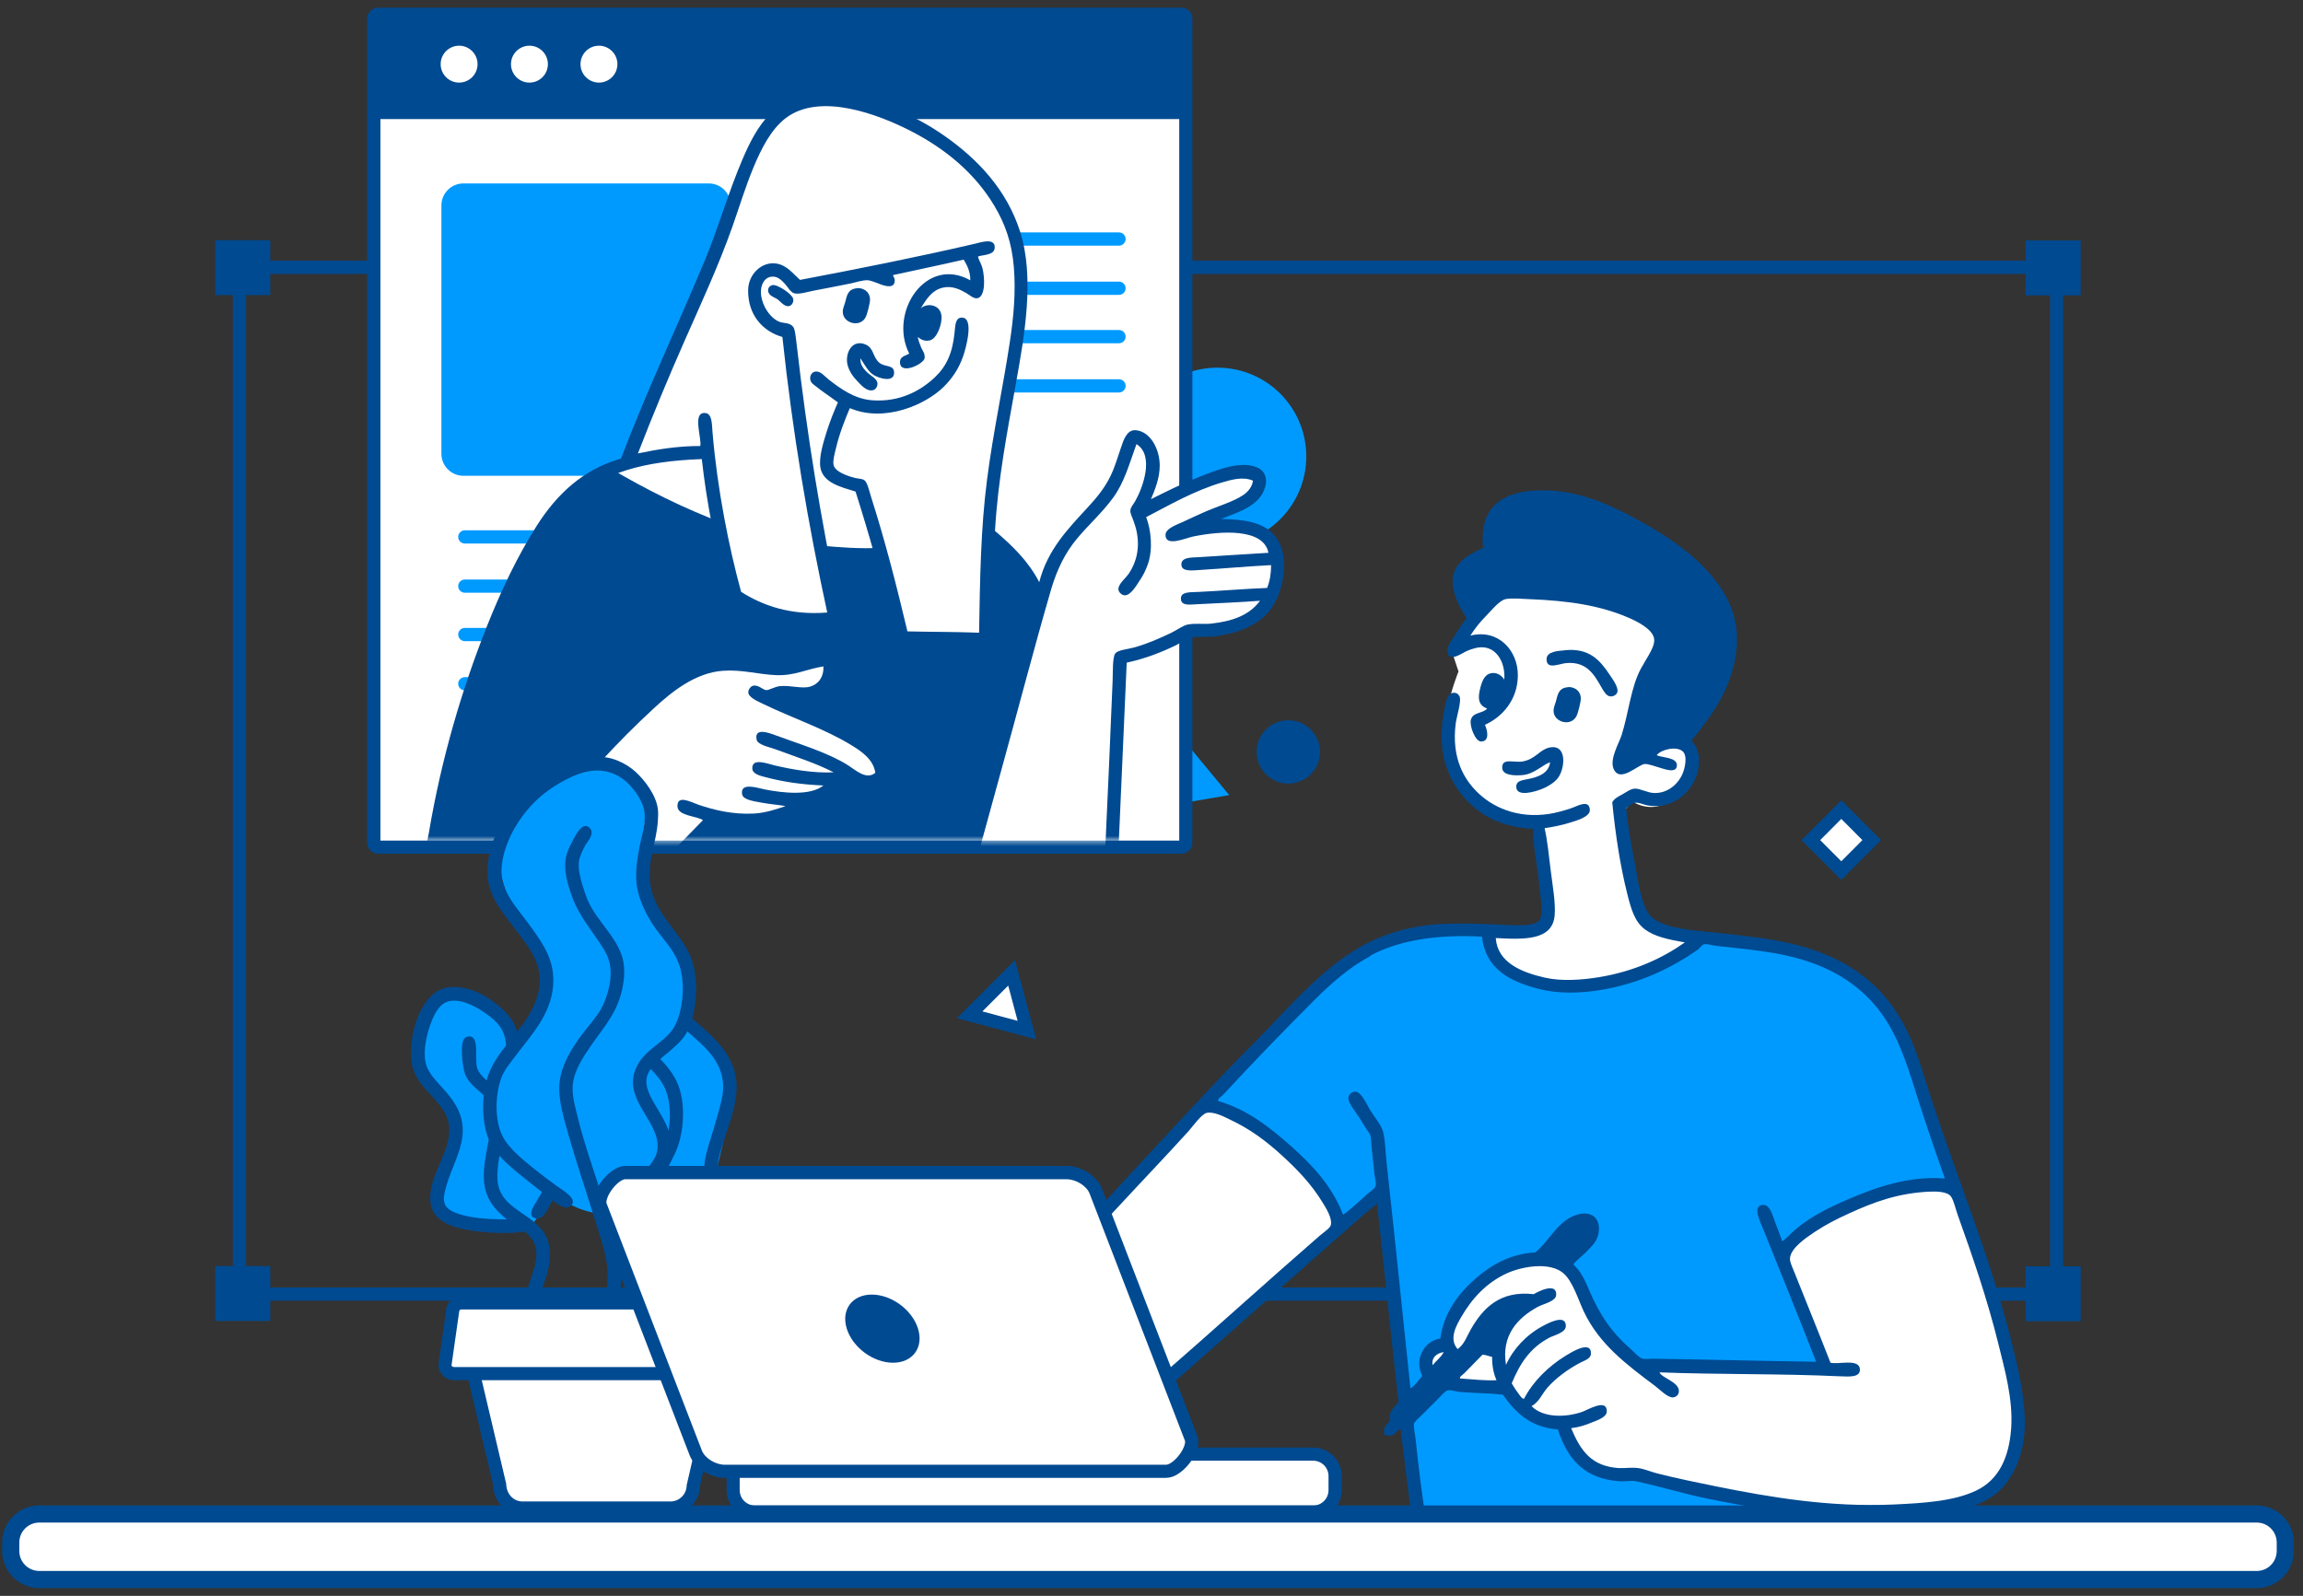 <svg width="453" height="314" viewBox="0 0 453 314" fill="none" xmlns="http://www.w3.org/2000/svg">
<rect x="0" y="0" width="453" height="314" fill="#333333" stroke="none"/>
<path d="M362.203 159.353L356.207 165.348L362.201 171.346L368.199 165.35L362.203 159.353Z" fill="white"/>
<path d="M362.183 173.122L354.355 165.293L362.183 157.463L370.012 165.293L362.183 173.122ZM358.033 165.293L362.183 169.459L366.334 165.293L362.183 161.125L358.033 165.293Z" fill="#004A91"/>
<path d="M223.201 159.612L229.744 141.887L241.789 156.438L223.201 159.612Z" fill="#009AFF"/>
<path d="M202.01 202.695L190.73 199.668L198.982 191.416L202.01 202.695Z" fill="white"/>
<path d="M203.849 204.518L188.224 200.335L199.65 188.909L203.833 204.518H203.849ZM193.237 199.001L200.171 200.856L198.315 193.922L193.237 199.001Z" fill="#004A91"/>
<path fill-rule="evenodd" clip-rule="evenodd" d="M239.477 72.339C249.129 72.339 256.942 80.151 256.942 89.803C256.942 99.455 249.113 107.267 239.477 107.267C229.842 107.267 222.013 99.439 222.013 89.803C222.013 80.168 229.826 72.339 239.477 72.339Z" fill="#009AFF"/>
<path fill-rule="evenodd" clip-rule="evenodd" d="M253.41 141.708C256.844 141.708 259.644 144.491 259.644 147.942C259.644 151.392 256.86 154.176 253.41 154.176C249.959 154.176 247.176 151.392 247.176 147.942C247.176 144.491 249.959 141.708 253.41 141.708Z" fill="#004A91"/>
<path fill-rule="evenodd" clip-rule="evenodd" d="M42.357 47.257H53.164V58.065H42.357V47.257Z" fill="#004A91"/>
<path fill-rule="evenodd" clip-rule="evenodd" d="M42.357 249.099H53.164V259.906H42.357V249.099Z" fill="#004A91"/>
<path fill-rule="evenodd" clip-rule="evenodd" d="M398.463 47.306H409.27V58.114H398.463V47.306Z" fill="#004A91"/>
<path fill-rule="evenodd" clip-rule="evenodd" d="M398.463 249.147H409.27V259.955H398.463V249.147Z" fill="#004A91"/>
<path d="M404.518 255.918H47.109C46.393 255.918 45.807 255.332 45.807 254.616V52.596C45.807 51.88 46.393 51.294 47.109 51.294H404.518C405.234 51.294 405.82 51.88 405.82 52.596V254.616C405.82 255.332 405.234 255.918 404.518 255.918ZM48.411 253.314H403.232V53.898H48.411V253.314Z" fill="#004A91"/>
<path d="M74.388 2.807H232.381C232.853 2.807 233.244 3.198 233.244 3.67V165.814C233.244 166.286 232.853 166.676 232.381 166.676H74.388C73.916 166.676 73.526 166.286 73.526 165.814V3.67C73.526 3.198 73.916 2.807 74.388 2.807Z" fill="white"/>
<path d="M232.381 167.978H74.388C73.2 167.978 72.223 167.002 72.223 165.814V3.67C72.223 2.482 73.2 1.505 74.388 1.505H232.381C233.569 1.505 234.546 2.482 234.546 3.67V165.814C234.546 167.002 233.569 167.978 232.381 167.978ZM74.828 165.39H231.958V4.109H74.828V165.39Z" fill="#004A91"/>
<mask id="mask0_2_137" style="mask-type:luminance" maskUnits="userSpaceOnUse" x="73" y="2" width="161" height="165">
<path d="M74.388 2.807H232.381C232.853 2.807 233.244 3.198 233.244 3.67V165.814C233.244 166.286 232.853 166.676 232.381 166.676H74.388C73.916 166.676 73.526 166.286 73.526 165.814V3.67C73.526 3.198 73.916 2.807 74.388 2.807Z" fill="white"/>
</mask>
<g mask="url(#mask0_2_137)">
<path fill-rule="evenodd" clip-rule="evenodd" d="M69.18 -6.324H241.789V23.429H69.18V-6.324Z" fill="#004A91"/>
</g>
<path fill-rule="evenodd" clip-rule="evenodd" d="M91.153 36.092H139.412C141.804 36.092 143.741 38.029 143.741 40.421V89.282C143.741 91.675 141.804 93.612 139.412 93.612H91.153C88.76 93.612 86.823 91.675 86.823 89.282V40.421C86.823 38.029 88.76 36.092 91.153 36.092Z" fill="#009AFF"/>
<path d="M220.109 48.332H150.935C150.219 48.332 149.633 47.746 149.633 47.03C149.633 46.313 150.219 45.728 150.935 45.728H220.109C220.825 45.728 221.411 46.313 221.411 47.03C221.411 47.746 220.825 48.332 220.109 48.332Z" fill="#009AFF"/>
<path d="M220.109 58.016H150.935C150.219 58.016 149.633 57.43 149.633 56.714C149.633 55.998 150.219 55.412 150.935 55.412H220.109C220.825 55.412 221.411 55.998 221.411 56.714C221.411 57.43 220.825 58.016 220.109 58.016Z" fill="#009AFF"/>
<path d="M220.109 67.538H150.935C150.219 67.538 149.633 66.952 149.633 66.236C149.633 65.519 150.219 64.933 150.935 64.933H220.109C220.825 64.933 221.411 65.519 221.411 66.236C221.411 66.952 220.825 67.538 220.109 67.538Z" fill="#009AFF"/>
<path d="M220.109 77.222H150.935C150.219 77.222 149.633 76.636 149.633 75.92C149.633 75.204 150.219 74.618 150.935 74.618H220.109C220.825 74.618 221.411 75.204 221.411 75.92C221.411 76.636 220.825 77.222 220.109 77.222Z" fill="#009AFF"/>
<path d="M160.603 106.942H91.429C90.713 106.942 90.127 106.356 90.127 105.64C90.127 104.924 90.713 104.338 91.429 104.338H160.603C161.319 104.338 161.905 104.924 161.905 105.64C161.905 106.356 161.319 106.942 160.603 106.942Z" fill="#009AFF"/>
<path d="M160.603 116.626H91.429C90.713 116.626 90.127 116.04 90.127 115.324C90.127 114.608 90.713 114.022 91.429 114.022H160.603C161.319 114.022 161.905 114.608 161.905 115.324C161.905 116.04 161.319 116.626 160.603 116.626Z" fill="#009AFF"/>
<path d="M160.603 126.148H91.429C90.713 126.148 90.127 125.562 90.127 124.846C90.127 124.13 90.713 123.544 91.429 123.544H160.603C161.319 123.544 161.905 124.13 161.905 124.846C161.905 125.562 161.319 126.148 160.603 126.148Z" fill="#009AFF"/>
<path d="M160.603 135.832H91.429C90.713 135.832 90.127 135.246 90.127 134.53C90.127 133.814 90.713 133.228 91.429 133.228H160.603C161.319 133.228 161.905 133.814 161.905 134.53C161.905 135.246 161.319 135.832 160.603 135.832Z" fill="#009AFF"/>
<path fill-rule="evenodd" clip-rule="evenodd" d="M117.813 8.992C119.815 8.992 121.443 10.62 121.443 12.622C121.443 14.624 119.815 16.251 117.813 16.251C115.811 16.251 114.184 14.624 114.184 12.622C114.184 10.62 115.811 8.992 117.813 8.992Z" fill="white"/>
<path fill-rule="evenodd" clip-rule="evenodd" d="M104.141 8.992C106.143 8.992 107.771 10.62 107.771 12.622C107.771 14.624 106.143 16.251 104.141 16.251C102.139 16.251 100.511 14.624 100.511 12.622C100.511 10.62 102.139 8.992 104.141 8.992Z" fill="white"/>
<path fill-rule="evenodd" clip-rule="evenodd" d="M90.306 8.992C92.308 8.992 93.936 10.62 93.936 12.622C93.936 14.624 92.308 16.251 90.306 16.251C88.304 16.251 86.677 14.624 86.677 12.622C86.677 10.62 88.304 8.992 90.306 8.992Z" fill="white"/>
<path fill-rule="evenodd" clip-rule="evenodd" d="M278.394 300.059C279.11 300.466 373.007 299.717 373.007 299.717C373.007 299.717 388.03 298.448 394.02 290.814C400.009 283.165 395.305 269.753 390.39 252.94C385.475 236.127 377.32 201.605 366.952 194.834C356.601 188.063 347.73 186.566 340.666 185.931C333.586 185.296 323.528 184.661 322.339 180.218C321.151 175.775 318.791 160.149 318.791 160.149L321.135 157.724C321.135 157.724 324.732 160.214 328.492 157.545C332.252 154.892 333.212 152.597 333.082 150.546C332.951 148.495 331.259 146.737 331.259 146.737C331.259 146.737 342.847 132.886 339.901 123.039C336.955 113.192 321.753 103.312 313.957 100.464C306.177 97.616 295.972 97.421 294.589 100.546C293.205 103.671 293.286 109.025 293.286 109.025C293.286 109.025 287.671 110.393 286.971 113.436C286.271 116.48 289.917 122.437 289.917 122.437L285.685 128.492L286.89 132.121C286.89 132.121 281.144 145.826 285.767 153.134C292.587 163.942 302.808 162.737 302.808 162.737C302.808 162.737 304.11 169.215 304.012 174.765C303.915 180.316 306.356 183.75 300.285 184.01C294.23 184.287 275.025 180.202 261.808 193.174C248.576 206.146 204.386 251.296 204.386 251.296L224.357 276.117L271.574 235.036C271.574 235.036 277.694 299.669 278.41 300.076L278.394 300.059Z" fill="white"/>
<path fill-rule="evenodd" clip-rule="evenodd" d="M289.787 121.346L295.581 117.115C295.581 117.115 310.116 115.878 316.594 118.759C323.072 121.639 327.58 122.144 326.457 125.757C325.334 129.387 324.781 130.022 323.609 132.854C322.437 135.686 317.375 150.66 318.856 150.757C320.337 150.855 325.09 147.811 325.09 147.811L327.336 146.249L331.666 145.468C331.666 145.468 344.556 131.21 339.787 120.044C335.019 108.879 316.773 99.716 308.309 98.169C299.846 96.623 296.574 97.762 294.898 100.415C293.221 103.068 293.173 107.674 293.173 107.674C293.173 107.674 288.127 110.409 287.297 113.029C286.451 115.65 289.803 121.33 289.803 121.33L289.787 121.346Z" fill="#004A91"/>
<path fill-rule="evenodd" clip-rule="evenodd" d="M358.277 269.558L350.497 247.585C350.497 247.585 353.769 239.968 366.936 236.338C380.087 232.725 384.579 233.913 384.579 233.913C384.579 233.913 378.573 213.047 374.635 205.544C370.696 198.04 363.86 189.463 355.347 187.64C346.835 185.817 333.554 184.873 333.554 184.873C333.554 184.873 325.383 191.644 314.869 193.516C304.354 195.404 295.321 192.262 294.198 189.886C293.075 187.51 293.075 183.489 293.075 183.489C293.075 183.489 274.927 180.169 263.241 190.325C251.554 200.482 236.776 217.051 236.776 217.051C236.776 217.051 244.23 219.46 250.952 224.929C260.262 232.481 262.459 241.53 262.459 241.53L272.486 233.229L278.361 298.171L363.453 299.636L360.344 296.869L322.209 290.131C322.209 290.131 312.981 291.677 310.539 287.966C308.081 284.255 307.512 280.788 307.512 280.788C307.512 280.788 302.189 280.088 299.13 277.842C296.07 275.596 295.842 273.61 295.842 273.61C295.842 273.61 284.807 273.171 282.267 272.227C279.712 271.283 278.963 269.004 280.282 266.954C281.6 264.903 283.57 264.268 283.57 264.268C283.57 264.268 286.564 255.17 291.789 251.377C297.014 247.601 304.859 245.957 307.707 249.131C310.555 252.305 310.962 256.879 313.762 259.939C316.561 263.015 323.104 269.021 323.104 269.021L358.293 269.541L358.277 269.558Z" fill="#009AFF"/>
<path fill-rule="evenodd" clip-rule="evenodd" d="M332.756 145.744C333.765 146.998 334.416 148.283 334.14 150.757C333.668 154.957 329.696 159.465 324.016 158.456C323.332 158.326 322.502 157.919 321.851 157.935C321.021 157.952 320.565 158.635 319.865 158.977C320.207 162.606 320.842 166.074 321.509 169.525C322.16 172.894 322.535 176.458 323.934 179.209C325.709 182.724 332.61 182.985 337.851 183.538C343.043 184.092 348.397 184.661 352.89 185.784C362.428 188.161 368.971 192.604 373.463 199.798C375.627 203.249 377.174 207.48 378.557 211.989C384.091 229.811 391.09 245.762 395.68 264.04C396.884 268.825 398.04 273.692 398.268 278.737C398.528 284.434 396.884 289.057 394.378 292.133C391.725 295.388 387.753 296.788 382.61 297.667C367.034 300.32 349.276 297.618 335.653 294.818C330.933 293.842 326.473 292.442 321.819 291.449C320.923 291.254 319.475 291.514 318.612 291.449C311.711 290.977 308.374 287.185 306.421 281.244C300.969 280.821 298.055 277.859 295.614 274.408C292.814 274.099 290.178 274.115 287.313 273.887C286.418 273.822 285.392 273.448 284.807 273.545C284.302 273.627 283.358 274.734 282.984 275.108C281.682 276.41 281.079 277.012 279.696 278.396C279.142 278.949 278.231 279.698 278.133 280.121C277.987 280.788 278.377 282.237 278.475 283.327C279.045 288.943 279.631 293.467 280.461 298.887C280.689 300.401 282.023 304.568 279.68 304.34C278.101 304.193 278.15 301.15 277.857 299.327C276.896 293.321 276.294 287.396 275.529 281.342C274.911 280.984 274.699 281.928 274.227 282.204C273.739 282.497 272.974 282.611 272.323 282.286C271.883 280.902 272.827 280.154 273.446 279.519C272.974 277.614 274.406 276.849 275.09 275.808C273.592 262.933 272.323 249.815 270.858 236.892C269.116 238.177 267.228 239.87 265.405 241.481C253.735 251.768 242.033 262.12 230.216 272.601C229.337 273.383 228.214 274.685 227.27 274.587C226.652 274.522 226.115 274.18 226.066 273.464C226.017 272.666 227.124 271.771 227.97 271.039C238.647 261.761 248.853 252.468 259.611 243.109C260.327 242.49 261.646 241.644 261.776 241.026C262.085 239.642 260.799 237.673 260.213 236.696C258 233.034 255.282 230.202 252.173 227.354C249.162 224.603 245.972 222.162 241.886 220.257C240.747 219.72 238.859 218.695 237.394 218.955C236.336 219.15 234.481 221.803 233.765 222.585C226.75 230.3 219.897 237.298 212.833 245.241C212.215 245.941 210.327 248.789 209.122 248.789C208.341 248.789 207.869 248.236 207.82 247.666C207.739 246.755 209.22 245.404 209.904 244.639C215.486 238.356 221.281 232.123 226.847 226.133C233.52 218.955 239.901 211.956 246.558 205.299C253.101 198.756 259.546 190.765 267.912 186.11C271.981 183.848 277.401 182.057 283.83 181.78C286.874 181.65 290.292 181.715 293.693 181.862C296.623 181.992 301.945 182.513 302.857 180.999C303.443 180.023 303.199 178.004 303.036 176.426C302.857 174.814 302.678 173.252 302.515 171.933C302.108 168.564 301.457 165.911 301.652 163.111C296.184 162.786 292.31 161.125 289.201 158.179C285.295 154.485 282.479 148.642 283.928 140.536C284.221 138.908 284.562 136.353 285.913 136.304C286.581 136.272 286.874 136.662 287.036 136.906C287.59 137.753 286.548 140.796 286.337 142.359C285.49 149.048 287.85 153.638 291.529 156.715C295.158 159.758 300.692 161.386 306.926 159.661C307.707 159.449 308.602 159.205 309.432 158.879C310.49 158.472 312.671 157.284 312.72 159.4C312.753 160.735 309.953 161.5 308.912 161.825C307.17 162.379 305.461 162.704 303.817 162.948C304.338 165.114 304.647 168.141 305.022 171.25C305.396 174.277 305.998 177.516 305.803 180.071C305.396 185.068 299.829 184.873 294.214 184.564C294.556 189.414 299.309 191.302 303.817 192.344C307.121 193.109 311.174 192.816 314.543 192.262C321.509 191.107 327.059 188.502 331.405 185.426C328.085 184.824 325.513 184.32 323.528 182.838C321.493 181.325 320.777 178.655 320.077 175.84C318.677 170.289 317.733 164.007 317.131 157.854C317.57 157.073 318.27 156.763 319.117 156.291C319.833 155.901 320.728 155.201 321.542 155.168C322.681 155.119 323.983 155.998 325.432 156.031C328.02 156.08 330.054 154.338 330.966 152.222C331.356 151.327 332.04 148.739 330.966 147.811C329.712 146.737 326.669 147.486 325.871 148.593C327.141 149.146 329.957 148.983 329.843 150.66C329.745 152.076 327.824 151.457 326.897 151.181C325.888 150.888 324.211 150.269 323.528 150.318C322.225 150.399 318.628 154.175 317.391 151.262C316.578 149.341 318.449 146.249 318.954 144.686C320.354 140.308 320.777 135.246 322.763 131.552C323.186 130.754 323.755 129.875 324.325 128.866C324.813 128.003 325.529 126.701 325.367 125.66C325.057 123.755 321.981 122.242 320.272 121.509C314.657 119.1 308.521 118.189 300.725 117.88C299.227 117.815 297.339 117.635 296.135 117.88C294.898 118.14 293.156 120.337 292.326 121.167C291.04 122.47 290.129 123.641 289.217 125.057C294.686 123.69 298.56 127.938 298.56 132.837C298.56 137.737 295.419 141.138 292.082 142.603C292.619 143.775 293.042 145.907 291.301 145.891C290.194 145.875 289.022 142.847 289.315 141.659C289.689 140.064 291.643 140.438 292.521 139.413C290.731 138.729 290.633 137.346 291.219 135.181C291.594 133.798 292.147 132.447 293.726 132.414C294.572 132.414 295.354 132.87 295.891 133.716C296.135 130.64 294.637 127.776 292.082 127.401C290.812 127.206 289.478 127.678 288.534 128.085C287.525 128.524 285.181 130.347 284.725 128.345C284.448 127.141 285.897 125.497 286.369 124.716C287.167 123.414 287.801 122.518 288.452 121.607C286.857 119.149 284.416 114.657 286.629 111.402C287.818 109.66 289.689 108.765 291.724 107.772C290.959 100.074 295.109 96.965 301.75 96.525C309.4 96.037 315.878 98.918 321.119 101.717C326.392 104.533 331.633 107.837 335.474 111.923C339.332 116.04 342.896 121.607 341.269 129.826C339.95 136.467 336.483 141.089 332.707 145.728L332.756 145.744ZM338.55 130.266C339.38 126.962 339.364 123.332 338.209 120.321C337.183 117.668 335.409 115.536 333.456 113.583C329.647 109.774 325.057 106.714 320.061 104.077C315.145 101.49 308.912 98.674 301.994 99.146C297.762 99.439 294.735 100.855 294.377 104.761C294.263 106.047 294.751 108.374 294.377 109.172C293.954 110.116 291.838 110.555 290.829 111.158C289.966 111.678 288.794 112.492 288.501 113.745C287.964 115.943 289.38 117.733 290.227 119.458C291.936 118.466 293.238 115.91 295.24 115.389C296.444 115.08 298.251 115.308 299.911 115.308C304.68 115.308 309.318 115.861 312.964 116.61C318.091 117.652 323.397 119.296 326.36 122.323C326.897 122.86 327.385 123.674 327.662 124.309C328.947 127.369 326.587 130.054 325.416 132.17C322.73 136.988 322.518 144.003 320.223 149.114C323.495 147.974 324.927 144.263 330.168 144.784C333.814 140.471 337.086 136.174 338.55 130.266ZM269.54 188.112C265.422 190.309 261.825 193.499 258.553 196.755C252.466 202.842 246.346 209.173 240.568 215.423C240.194 215.83 239.445 216.172 239.624 216.628C245.483 218.337 249.992 221.999 254.061 225.612C258.13 229.225 262.101 233.457 264.185 239.007C266.04 237.673 267.31 236.371 269.035 234.857C269.54 234.418 270.467 233.88 270.597 233.294C270.711 232.741 270.418 231.634 270.337 230.869C270.142 229.014 269.995 227.598 269.816 225.938C269.719 225.091 269.751 224.115 269.556 223.431C269.409 222.91 268.823 222.259 268.433 221.624C268.058 221.022 267.668 220.387 267.31 219.802C266.707 218.841 265.161 217.035 265.226 215.993C265.275 215.391 265.861 214.756 266.61 214.788C267.831 214.837 268.921 217.474 269.556 218.499C270.451 219.948 271.704 221.315 272.062 222.731C272.534 224.636 272.518 226.865 272.762 228.949C274.39 243.581 275.887 258.636 277.433 273.138C278.247 272.715 279.077 271.56 279.761 270.713C278.052 267.409 280.233 263.78 283.309 263.357C284.025 258.132 287.085 254.291 290.308 251.507C293.368 248.854 297.095 246.69 301.978 246.413C304.354 244.623 306.145 240.733 309.335 239.317C310.067 238.991 311.125 238.649 312.183 238.796C314.787 239.154 315.031 242.246 313.827 244.248C313.404 244.948 312.492 245.843 311.76 246.576C311.451 246.885 309.497 248.48 309.514 248.822C309.514 248.789 310.262 249.587 310.474 249.864C311.418 251.117 312.004 252.484 312.541 253.754C314.722 258.832 317.017 262.168 320.842 265.505C321.623 266.189 322.453 267.181 323.088 267.328C323.576 267.442 324.439 267.328 325.074 267.328C335.979 267.491 346.575 267.784 357.235 267.93C354.127 259.906 350.22 250.303 346.851 241.905C346.314 240.586 344.442 237.005 346.933 237.071C348.202 237.103 348.756 239.414 349.097 240.277C349.7 241.791 350.074 242.897 350.562 244.248C351.555 243.548 352.304 242.604 353.248 241.823C356.177 239.382 359.628 237.64 363.372 236.029C368.759 233.718 375.383 231.276 382.561 231.878C380.592 226.312 378.525 220.322 376.685 214.414C374.83 208.457 372.926 202.891 369.329 198.415C365.911 194.167 361.435 191.074 355.315 189.072C350.009 187.331 344.101 186.81 337.769 186.126C336.858 186.029 335.67 185.67 335.181 185.784C334.791 185.866 334.335 186.598 333.879 186.907C328.817 190.423 322.649 193.467 314.95 194.769C310.979 195.436 306.503 195.566 302.759 194.59C297.095 193.141 292.196 190.732 291.512 184.303C282.691 183.782 275.171 185.019 269.556 188.014L269.54 188.112ZM318.563 288.845C319.638 288.91 320.842 288.682 322.193 288.845C323.397 288.991 324.651 289.561 325.92 289.887C329.859 290.879 333.716 291.677 337.671 292.475C348.121 294.574 359.807 296.576 372.34 296.023C378.476 295.746 384.351 295.372 388.762 293.256C393.173 291.14 395.208 286.729 395.598 280.984C395.989 275.271 394.313 269.428 393.092 264.463C390.862 255.463 388.03 247.276 385.051 238.959C384.644 237.803 384.319 236.224 383.749 235.41C383.082 234.45 380.901 234.385 379.42 234.466C373.381 234.759 368.694 236.452 363.599 238.796C361.386 239.805 359.205 240.895 357.024 242.344C355.217 243.548 352.271 245.534 352.092 247.536C352.027 248.22 352.499 249.213 352.873 250.124C355.315 256.244 357.74 262.185 360.051 268.109C361.597 268.549 365.829 267.181 365.846 269.493C365.846 270.99 363.892 270.876 361.956 270.795C350.286 270.241 337.541 270.469 326.425 270.013C326.799 271.12 330.412 271.918 330.233 273.822C330.168 274.522 329.599 274.929 329.029 274.945C327.955 274.961 326.441 273.35 325.562 272.699C319.93 268.467 314.624 264.528 311.548 258.083C310.474 255.821 309.4 252.175 307.577 250.563C304.842 248.155 299.292 249.196 296.33 250.563C292.408 252.386 289.559 255.43 287.427 259.125C286.467 260.785 284.92 263.454 286.727 265.44C288.029 264.512 288.55 262.885 289.315 261.55C291.691 257.416 294.995 253.884 301.685 254.632C302.613 254.063 306.275 252.24 306.096 254.812C306.014 256.065 303.638 256.504 302.466 257.139C298.56 259.271 295.256 262.722 296.232 268.549C297.616 265.44 300.204 262.657 303.41 260.931C304.436 260.378 308.049 258.409 308 260.931C307.968 262.217 305.656 262.722 304.794 263.177C300.953 265.196 298.983 268.256 297.355 272.178C297.665 272.683 298.055 273.35 298.479 273.903C298.853 274.408 299.39 275.303 299.781 275.206C301.522 271.836 304.55 268.825 308 266.726C308.863 266.205 313.062 263.503 312.932 266.384C312.883 267.328 311.711 267.67 310.848 268.109C308.423 269.379 305.998 271.169 304.37 273.041C303.264 274.31 302.808 275.775 301.262 276.67C303.54 278.982 307.951 278.917 311.206 277.793C312.297 277.419 316.106 275.059 316.057 277.712C316.024 278.884 314.071 279.486 313.111 279.877C311.727 280.446 310.555 280.821 309.042 281C310.962 285.573 313.111 288.536 318.547 288.861L318.563 288.845ZM281.812 268.614C282.495 267.702 283.456 267.084 283.976 266.026C282.658 266.237 281.502 267.067 281.812 268.614ZM291.594 266.547C290.471 267.702 289.169 269.053 288.046 270.176C287.687 270.534 287.036 270.892 287.183 271.218C289.413 271.381 292.408 271.69 294.361 271.56C293.807 270.29 293.482 268.793 293.498 266.97C292.831 266.856 292.342 266.563 291.594 266.547Z" fill="#004A91"/>
<path fill-rule="evenodd" clip-rule="evenodd" d="M307.756 127.938C312.557 127.45 314.657 129.826 316.578 132.691C317.343 133.83 318.352 135.23 318.14 136.158C318.01 136.695 317.359 137.069 316.757 137.02C316.024 136.972 315.503 136.077 315.194 135.556C313.778 133.147 312.378 130.087 308.098 130.461C306.698 130.575 304.175 131.861 304.208 129.68C304.224 128.117 306.633 128.069 307.756 127.955V127.938Z" fill="#004A91"/>
<path fill-rule="evenodd" clip-rule="evenodd" d="M308.358 135.197C309.432 135.084 310.865 135.702 310.946 137.362C310.979 138.013 310.425 140.243 310.083 140.911C309.009 143.01 305.689 142.131 305.591 139.967C305.559 139.185 305.884 138.616 306.031 138.062C306.421 136.549 306.6 135.393 308.358 135.214V135.197Z" fill="#004A91"/>
<path fill-rule="evenodd" clip-rule="evenodd" d="M304.908 149.976C303.589 150.383 301.831 152.239 299.634 152.483C297.974 152.662 295.533 152.58 295.484 151.099C295.402 148.983 297.86 150.172 299.634 149.797C302.01 149.309 302.873 147.551 304.647 147.112C308.374 146.2 307.87 151.343 306.373 153.166C305.608 154.094 304.338 154.826 303.264 155.25C302.011 155.738 298.397 156.877 298.251 154.908C298.169 153.785 299.048 153.573 300.236 153.345C302.466 152.955 304.631 152.206 304.908 149.976Z" fill="#004A91"/>
<mask id="mask1_2_137" style="mask-type:luminance" maskUnits="userSpaceOnUse" x="73" y="2" width="189" height="165">
<path d="M74.388 2.807H232.381C232.853 2.807 233.244 3.198 261.841 3.67V165.814C233.244 166.286 232.853 166.676 232.381 165.374H74.388C73.916 166.676 73.526 166.286 73.526 165.814V3.67C73.526 3.198 73.916 2.807 74.388 2.807Z" fill="white"/>
</mask>
<g mask="url(#mask1_2_137)">
<path fill-rule="evenodd" clip-rule="evenodd" d="M219.8 167.799H84.805C84.805 167.799 89.883 140.503 97.777 121.363C109.903 91.968 124.063 90.145 124.063 90.145C124.063 90.145 138.826 54.956 142.569 44.751C146.313 34.546 151 19.181 160.131 19.409C169.246 19.653 188.37 25.659 195.06 37.052C201.766 48.445 202.335 49.308 199.992 66.024C197.648 82.739 194.376 106.144 194.376 106.144C194.376 106.144 196.216 106.714 198.706 109.514C201.18 112.313 204.061 116.512 204.061 116.512C204.061 116.512 208.016 107.902 211.841 104.24C215.682 100.562 219.1 95.451 220.223 92.912C221.346 90.373 221.167 85.946 222.729 85.913C224.292 85.881 226.977 86.434 226.701 89.982C226.44 93.514 224.015 100.79 224.015 100.79C224.015 100.79 237.931 93.286 242.179 93.01C246.427 92.733 249.992 94.686 246.932 97.339C243.872 99.992 234.399 103.996 234.399 103.996C234.399 103.996 246.395 100.887 249.439 106.421C252.482 111.939 251.245 117.587 247.371 121.037C243.481 124.488 233.7 124.243 233.7 124.243C233.7 124.243 228.556 127.092 225.838 128.052C223.104 128.996 220.565 129.615 220.565 129.615L219.783 167.832L219.8 167.799Z" fill="white"/>
<path fill-rule="evenodd" clip-rule="evenodd" d="M205.298 116.415C205.298 116.415 201.88 110.506 198.201 107.853C194.523 105.2 192.065 103.703 192.065 103.703C192.065 103.703 170.597 112.704 150.382 106.812C130.167 100.92 120.108 93.498 120.108 93.498C120.108 93.498 105.297 97.16 94.505 129.387C83.714 161.614 84.821 168.906 84.821 168.906L96.491 168.646C96.491 168.646 125.072 140.91 131.176 136.304C137.279 131.698 142.618 129.598 147.778 130.07C152.937 130.542 157.836 132.056 159.805 131.014C161.775 129.973 161.433 128.492 162.751 129.81C164.054 131.112 164.737 132.3 162.41 134.139C160.082 135.962 156.794 136.125 156.794 136.125L151.684 136.825C151.684 136.825 163.403 141.984 168.286 145.826C173.168 149.651 174.78 153.361 172.696 153.785C170.613 154.208 167.081 152.58 167.081 152.58C167.081 152.58 159.919 158.342 153.588 159.839C147.257 161.337 140.274 161.141 140.274 161.141L126.781 175.579L190.258 172.633L205.298 116.415Z" fill="#004A91"/>
<path fill-rule="evenodd" clip-rule="evenodd" d="M155.216 65.226L164.379 121.184C164.379 121.184 158.813 123.934 153.132 121.363C147.452 118.775 144.05 117.391 144.05 117.391L139.298 88.68C139.298 88.68 136.01 88.371 132.038 89.022C128.067 89.673 123.738 90.666 123.738 90.666C123.738 90.666 137.914 56.404 143.285 44.49C148.64 32.56 151.993 20.678 157.901 19.93C163.81 19.181 186.808 21.573 194.832 37.736C202.856 53.914 200.936 53.231 200.545 58.748C200.154 64.266 195.923 89.754 195.092 99.829C194.279 109.904 193.79 125.432 193.79 125.432L176.847 124.569L169.49 95.256C169.49 95.256 162.068 94.572 162.654 91.105C163.256 87.638 166.723 78.654 166.723 78.654C166.723 78.654 177.01 82.007 182.641 77.45C188.256 72.892 188.256 63.615 188.256 62.834C188.256 62.069 189.9 59.285 189.9 59.285L191.463 57.202L191.121 49.585L157.055 55.558C157.055 55.558 153.1 52.694 150.74 53.572C148.38 54.435 148.07 58.162 148.917 60.75C149.779 63.354 155.232 65.242 155.232 65.242L155.216 65.226Z" fill="white"/>
<path fill-rule="evenodd" clip-rule="evenodd" d="M195.776 104.517C199.145 107.381 202.303 110.441 204.419 114.543C206.063 108.13 210.05 104.077 214.022 99.764C215.877 97.746 217.733 95.532 218.953 92.505C219.442 91.268 219.995 89.559 220.516 88.013C221.02 86.483 221.688 84.53 223.364 84.644C226.196 84.839 228.101 88.241 228.117 91.561C228.133 94.067 227.14 96.46 226.392 98.218C229.451 96.704 232.381 95.191 236.157 93.726C238.973 92.635 244.377 90.324 247.664 92.163C248.771 92.782 249.341 94.149 248.869 95.793C247.811 99.553 243.661 100.725 240.226 102.108C244.8 102.189 248.185 102.759 250.35 104.956C254.159 108.846 252.564 116.724 249.65 120.256C247.355 123.055 243.612 124.553 239.185 125.188C237.671 125.399 235.994 125.155 234.334 125.448C233.423 125.611 232.284 126.473 231.388 126.913C228.442 128.361 225.171 129.615 221.623 130.38C221.069 142.798 220.548 154.826 219.979 167.653C219.897 169.525 220.109 171.771 218.595 171.803C216.821 171.852 217.309 168.825 217.391 167.311C217.944 155.819 218.367 145.338 218.856 133.847C218.921 132.3 218.807 129.289 219.377 128.573C219.946 127.857 221.72 127.775 223.185 127.368C225.985 126.555 227.97 125.643 230.363 124.52C231.356 124.048 232.723 123.039 233.651 122.876C235.229 122.583 236.825 122.86 238.241 122.697C242.375 122.241 245.728 121.086 247.844 118.205C243.905 118.498 239.673 118.677 235.392 118.889C234.074 118.954 232.349 119.247 232.284 117.847C232.218 116.366 234.123 116.545 235.75 116.464C240.177 116.252 244.849 115.845 249.243 115.682C249.748 114.429 250.025 112.948 250.025 111.19C245.549 111.418 240.861 111.841 236.19 112.134C234.595 112.232 232.511 112.541 232.381 111.19C232.235 109.595 234.383 109.709 235.75 109.628C240.373 109.351 244.979 109.025 249.504 108.765C248.527 103.817 239.95 104.484 234.709 105.559C233.097 105.9 229.207 107.674 229.256 105.217C229.289 103.931 231.616 103.199 232.625 102.71C234.009 102.043 235.343 101.457 236.597 100.887C239.364 99.634 242.635 98.739 244.637 97.339C245.483 96.753 246.314 95.777 246.46 94.572C244.474 93.71 242.212 94.393 240.405 94.914C234.937 96.525 230.07 99.341 225.448 101.75C226.408 104.191 226.815 108.065 225.789 110.995C225.35 112.264 224.829 113.29 223.966 114.543C223.543 115.178 222.371 117.212 221.199 117.131C220.63 117.098 220.044 116.512 219.995 116.008C219.881 114.933 221.411 113.811 222.078 112.801C223.527 110.62 224.276 107.805 223.543 104.419C223.413 103.784 223.153 103.052 222.941 102.433C222.713 101.766 222.306 101.05 222.339 100.448C222.371 99.797 222.925 99.26 223.283 98.625C224.748 96.053 227.157 89.64 223.543 87.378C222.095 91.398 221.134 94.947 218.953 97.925C216.805 100.871 214.152 103.215 211.857 105.966C209.562 108.716 207.918 111.988 206.746 115.991C203.361 127.629 200.285 139.527 196.981 151.441C195.141 158.065 193.237 165.163 191.268 172.194C190.958 173.333 190.551 174.326 189.705 174.359C187.524 174.424 188.663 171.803 189.103 170.208C193.579 153.899 197.794 138.225 202.417 121.786C202.742 120.646 203.393 119.23 203.377 118.417C203.345 117.538 202.352 116.057 201.912 115.308C200.203 112.411 198.087 109.872 195.597 107.87C195.418 112.02 195.255 117.277 195.255 122.307C195.255 123.788 195.646 125.855 194.913 126.636C194.018 127.597 192.147 126.799 190.763 126.978C192.179 130.477 194.23 134.123 194.23 139.087C194.23 148.918 187.573 154.387 179.874 156.731C178.833 160.067 177.856 163.42 176.766 167.018C176.407 168.19 176.261 169.915 174.943 169.866C172.762 169.801 174.113 166.888 174.503 165.537C175.203 163.225 175.952 160.637 176.668 158.277C177.01 157.154 177.4 155.315 177.872 154.826C178.507 154.192 181.111 153.557 181.941 153.183C185.978 151.343 188.891 148.821 190.503 144.621C192.895 138.404 190.438 131.275 187.654 126.978C185.88 126.896 184.106 126.896 182.12 126.896C180.623 126.896 177.97 127.189 176.847 126.555C176.017 126.083 175.822 124.243 175.545 123.006C173.543 114.136 170.808 104.663 168.286 96.721C165.405 95.809 161.873 95.028 161.368 91.968C161.026 89.885 162.035 86.808 162.573 85.05C163.256 82.837 164.103 80.802 164.819 79.175C163.419 78.117 161.743 77.043 160.326 75.887C159.838 75.496 159.285 75.155 159.366 74.243C159.431 73.625 159.871 73.202 160.326 73.12C161.417 72.925 162.231 74.08 163.012 74.683C165.177 76.343 167.96 78.475 171.492 78.752C177.042 79.175 181.144 76.815 183.862 74.259C186.141 72.111 187.345 69.539 187.752 65.519C187.915 63.826 187.964 62.541 189.135 62.492C191.756 62.378 189.917 68.758 189.477 70.011C188.582 72.615 187.247 74.487 185.669 76.066C182.088 79.647 173.934 83.211 167.163 80.298C166.186 82.609 165.096 85.327 164.396 88.338C164.184 89.25 163.793 90.584 163.956 91.447C164.217 92.831 166.707 93.661 168.188 94.035C168.855 94.198 169.604 94.182 170.011 94.475C170.646 94.914 171.02 96.786 171.394 97.941C174.064 106.275 176.391 115.357 178.491 124.227C183.162 124.341 187.98 124.309 192.586 124.488C192.765 113.827 192.911 103.98 194.148 94.393C195.353 85.051 197.306 76.115 198.641 67.244C199.389 62.313 199.829 57.414 199.422 52.547C199.015 47.648 197.68 44.018 195.613 40.535C191.788 34.09 185.913 29.207 178.93 25.659C173.234 22.778 161.368 17.928 154.451 23.315C151.635 25.529 149.763 29.207 148.217 32.918C146.622 36.743 145.418 40.763 144.067 44.588C141.348 52.27 137.963 59.562 134.724 66.903C131.485 74.243 128.409 81.649 125.479 89.217C129.272 88.42 133.194 87.752 137.751 87.752C138.061 86.19 136.108 81.063 138.695 81.258C140.111 81.372 140.014 83.423 140.16 85.148C141.088 96.151 143.35 107.593 145.776 116.447C150.04 119.149 155.46 121.102 162.719 120.516C158.976 103.247 155.916 85.295 153.897 66.3C150.121 65.226 147.078 62.036 147.159 57.056C147.208 53.914 149.877 51.375 152.774 51.864C154.825 52.222 155.932 53.8 157.364 55.07C168.465 52.97 180.493 50.578 191.691 47.973C192.944 47.68 195.662 46.736 195.662 48.657C195.662 50.268 193.4 50.089 192.374 50.464C192.456 51.05 193.042 51.961 193.237 52.71C193.742 54.679 193.872 58.455 192.195 58.683C191.512 58.781 190.844 58.13 190.031 57.642C188.891 56.974 187.264 56.16 185.441 56.6C183.325 57.121 182.299 58.716 181.111 60.669C182.348 59.546 184.887 59.888 185.18 62.052C185.392 63.647 184.318 66.691 182.853 66.984C181.73 67.195 181.128 66.756 180.509 66.3C180.721 67.196 180.932 67.716 181.193 68.384C181.388 68.839 182.006 69.621 181.876 70.451C181.714 71.623 177.091 73.853 177.026 71.313C176.993 70.125 178.003 70.06 178.849 69.588C174.731 61.434 182.153 50.252 190.861 55.151C190.861 53.361 190.226 52.205 189.559 51.082C185.001 52.14 180.33 53.101 175.724 54.11C175.529 54.321 175.952 54.581 175.984 54.972C176.163 56.925 174.08 56.291 173.136 55.916C172.257 55.575 171.183 55.151 170.629 55.135C169.653 55.102 168.221 55.591 167.081 55.819C164.624 56.307 162.67 56.697 159.985 57.202C158.976 57.397 157.218 57.951 156.274 57.723C155.492 57.544 154.907 56.372 154.369 55.819C153.783 55.217 153.018 54.305 151.781 54.435C150.675 54.549 150.17 55.412 149.959 55.9C148.917 58.471 150.903 62.248 153.165 63.257C154.142 63.696 155.248 63.371 156.013 64.298C156.404 64.77 156.55 66.561 156.713 67.847C158.78 85.913 161.466 102.141 164.933 118.693C165.177 119.882 165.877 121.46 165.372 122.323C164.737 123.413 161.043 123.202 159.317 123.186C154.402 123.153 151.668 122.176 148.071 120.598C146.671 119.979 144.294 119.165 143.578 118.173C143.09 117.505 142.911 116.008 142.634 114.885C140.665 107.007 139.021 99.097 138.044 90.324C126.716 90.747 118.627 92.912 112.881 98.446C107.462 103.654 103.669 111.678 100.349 119.116C93.969 133.374 89.281 149.537 86.433 167.457C86.189 168.987 85.7 171.38 84.007 170.143C82.966 169.378 84.04 165.732 84.349 163.909C86.823 149.211 90.86 135.621 95.759 123.267C98.575 116.171 101.83 109.318 105.622 103.377C109.496 97.306 114.607 92.375 122.143 90.226C127.123 77.14 133.064 64.543 138.565 51.408C141.202 45.125 143.269 37.801 146.085 31.258C148.933 24.617 152.433 18.839 161.043 18.286C166.495 17.944 171.085 19.506 175.057 21.053C179.337 22.729 182.674 24.536 185.945 26.847C192.326 31.339 198.022 37.345 200.643 45.532C203.572 54.647 201.489 66.203 199.861 75.269C198.136 84.937 196.297 94.279 195.711 104.5L195.776 104.517Z" fill="#004A91"/>
<path fill-rule="evenodd" clip-rule="evenodd" d="M151.944 56.095C152.872 55.884 155.818 57.853 156.013 58.781C156.176 59.595 155.623 60.213 155.069 60.245C154.239 60.311 153.507 59.302 152.904 58.862C152.481 58.553 151.114 58.227 151.082 57.137C151.082 56.502 151.537 56.193 151.944 56.095Z" fill="#004A91"/>
<path fill-rule="evenodd" clip-rule="evenodd" d="M168.546 56.697C169.62 56.584 171.053 57.218 171.134 58.862C171.167 59.513 170.613 61.743 170.271 62.41C169.197 64.51 165.877 63.631 165.779 61.466C165.747 60.685 166.072 60.115 166.219 59.562C166.609 58.048 166.788 56.893 168.546 56.714V56.697Z" fill="#004A91"/>
<path fill-rule="evenodd" clip-rule="evenodd" d="M169.23 70.451C169.197 71.655 169.653 72.371 170.613 73.299C171.297 73.95 172.583 74.552 172.599 75.464C172.599 76.115 172.225 76.635 171.736 76.766C170.418 77.108 169.279 75.643 168.448 74.78C167.456 73.738 166.756 72.436 166.626 71.329C166.365 69.051 167.83 66.756 170.255 67.781C171.948 68.498 171.606 70.288 173.022 71.411C174.129 72.29 175.854 71.704 175.87 73.315C175.903 75.317 172.957 74.487 171.801 73.755C170.711 73.038 170.092 71.753 169.213 70.467L169.23 70.451Z" fill="#004A91"/>
<path fill-rule="evenodd" clip-rule="evenodd" d="M126.602 137.541C130.574 134.807 134.659 129.94 141.902 129.419C145.938 129.126 149.242 130.282 153.23 130.282C154.907 130.282 156.436 129.859 157.901 129.419C159.529 128.931 162.28 127.824 163.696 128.98C164.347 129.517 164.607 130.477 164.656 131.226C164.949 136.011 160.147 139.006 154.793 137.622C159.415 140.341 166.202 142.196 170.695 145.663C172.127 146.77 173.689 148.267 174.405 149.895C175.708 152.84 173.445 155.754 170.076 155.249C169.099 155.103 168.546 154.305 167.309 154.468C166.495 154.582 165.6 155.607 164.461 156.291C163.663 156.763 162.719 157.105 162.035 157.495C161.303 157.935 160.652 158.602 160.05 158.96C156.143 161.304 150.17 163.306 143.969 162.59C143.188 162.492 142.162 162.02 141.381 162.15C140.811 162.248 139.786 163.533 139.298 164.054C135.457 168.237 131.631 171.899 127.546 175.985C126.863 176.668 126.13 177.661 125.3 177.628C124.714 177.596 124.144 177.205 124.096 176.505C123.998 175.203 126.667 173.152 127.384 172.436C131.013 168.807 134.903 164.835 138.272 161.369C137.166 160.555 133.34 160.572 133.259 158.684C133.145 156.259 135.977 157.854 137.409 158.342C140.453 159.384 144.197 160.295 148.298 160.067C150.642 159.937 152.726 159.204 154.532 158.602C152.986 158.326 151.489 158.244 149.78 157.919C148.543 157.675 146.166 157.43 145.971 156.275C145.564 153.833 149.015 155.038 150.463 155.331C154.044 156.031 159.399 156.617 161.97 154.549C157.852 154.37 154.207 153.882 150.561 152.906C149.633 152.661 147.989 152.32 147.973 151.18C147.94 149.064 150.854 150.236 152.302 150.578C155.753 151.392 159.903 152.141 163.972 151.962C160.782 150.269 156.387 148.853 152.384 147.372C151.407 147.014 149.047 146.542 148.836 145.565C148.282 143.026 151.358 144.23 152.644 144.702C157.332 146.444 162.882 148.072 166.821 150.578C168.253 151.49 170.434 153.54 172.176 152.043C171.785 149.374 169.392 147.795 167.423 146.59C162.166 143.368 155.883 141.301 150.04 138.469C149.079 137.997 147.208 137.215 147.191 136.223C147.191 135.604 147.696 135.018 148.136 134.92C149.194 134.693 150.056 135.751 150.724 135.783C151.277 135.816 152.384 135.099 153.409 135.002C155.541 134.79 157.787 135.588 159.382 135.083C161.156 134.53 162.068 133.016 161.97 131.112C158.585 131.665 156.225 133 152.628 132.837C149.161 132.691 145.971 131.714 142.244 131.974C136.677 132.349 132.006 136.255 128.751 139.234C124.942 142.733 121.54 146.2 118.383 149.602C112.653 155.77 106.208 161.499 99.714 167.244C98.851 168.009 97.647 169.409 96.687 169.311C95.84 169.23 95.58 168.579 95.564 168.107C95.531 166.902 98.07 165.259 98.77 164.64C106.436 157.902 113.467 151.278 120.466 143.628C121.052 142.994 121.801 142.522 122.11 141.984C122.436 141.431 122.615 140.601 122.891 139.901C124.226 136.548 125.512 133.342 126.863 129.875C127.27 128.85 127.856 126.131 129.027 125.985C131.322 125.708 130.216 128.459 129.727 129.712C128.702 132.267 127.53 135.197 126.619 137.492L126.602 137.541Z" fill="#004A91"/>
<path fill-rule="evenodd" clip-rule="evenodd" d="M142.39 102.987C142.471 104.028 142.732 104.891 142.829 105.933C133.568 102.596 124.991 98.576 117.487 93.481C118.432 93.188 119.327 92.391 120.076 92.179C127.025 96.265 134.35 99.976 142.39 102.987Z" fill="#004A91"/>
<path fill-rule="evenodd" clip-rule="evenodd" d="M161.059 107.316C164.965 107.674 169.327 108.049 173.592 107.756C173.592 108.797 173.787 109.644 174.113 110.344C169.962 110.783 165.161 110.425 161.319 110.002C161.352 108.993 161.222 108.13 161.059 107.316Z" fill="#004A91"/>
</g>
<path fill-rule="evenodd" clip-rule="evenodd" d="M56.501 297.943H413.307C416.839 297.943 419.703 300.808 419.703 304.34C419.703 307.872 416.839 310.736 413.307 310.736H56.501C52.969 310.736 50.104 307.872 50.104 304.34C50.104 300.808 52.969 297.943 56.501 297.943Z" fill="#004A91"/>
<path fill-rule="evenodd" clip-rule="evenodd" d="M127.465 247.014C129.597 247.697 133.536 245.534 137.426 242.263C141.316 238.975 140.29 235.458 140.567 232.381C140.844 229.305 145.531 214.592 143.269 210.376C141.007 206.161 130.329 194.23 123.07 196.541C115.811 198.869 114.525 210.083 116.511 213.517C118.497 216.935 124.551 221.151 123.428 224.829C122.305 228.508 116.527 230.363 116.967 235.702C117.39 241.04 125.349 246.346 127.465 247.014Z" fill="#009AFF"/>
<path fill-rule="evenodd" clip-rule="evenodd" d="M115.404 211.305V208.717C115.697 205.837 116.267 203.704 117.13 201.458C118.334 198.284 119.815 195.322 122.842 194.362C126.049 193.353 129.565 195.452 131.583 196.787C133.813 198.252 135.294 199.619 137.198 201.279C140.486 204.144 144.897 207.969 144.897 213.812C144.897 217.588 143.432 221.12 142.39 224.44C141.853 226.166 141.202 227.826 141.186 229.795C141.153 231.765 141.885 233.636 141.788 235.85C141.658 239.203 139.818 240.782 137.816 242.507C137.003 243.207 134.594 245.729 133.064 245.192C132.543 245.013 132.315 244.541 132.283 244.151C132.185 243.158 133.031 242.702 133.747 242.246C135.684 241.009 138.272 239.252 138.939 237.054C139.59 234.873 138.516 232.285 138.516 230.056C138.516 228.086 139.135 226.166 139.639 224.522C140.144 222.845 140.681 221.104 141.202 219.248C141.723 217.344 142.325 215.391 142.244 213.454C142.016 208.555 138.305 205.658 135.245 202.988C133.748 201.686 132.201 200.384 130.411 199.18C128.962 198.219 126.391 196.364 124.096 196.755C121.833 197.145 120.254 200.563 119.506 202.549C118.545 205.12 117.601 209.173 118.301 211.891C119.441 216.318 123.721 217.979 124.779 222.178C125.626 225.514 123.51 227.565 122.012 229.274C121.052 230.365 119.359 231.699 118.904 233.164C118.155 235.589 119.05 238.145 120.206 239.74C121.703 241.791 125.186 243.239 127.465 244.411C126.797 243.288 126.505 242.409 126.26 241.465C124.421 234.466 129.727 229.128 131.192 223.822C132.055 220.68 132.006 216.579 130.671 213.877C129.971 212.445 129.093 211.436 127.725 210.068C127.074 209.417 124.503 207.497 124.698 206.26C124.763 205.885 125.3 205.283 125.821 205.218C126.732 205.104 127.318 205.902 128.067 206.602C130.134 208.522 131.973 210.426 133.08 212.738C135.05 216.807 134.561 223.122 132.82 226.833C131.941 228.721 130.899 230.56 130.053 232.546C129.206 234.515 128.36 236.957 128.588 239.545C129.076 245.111 134.512 247.699 134.464 253.9C134.415 260.508 128.572 263.78 126.342 268.679C124.519 272.666 123.917 277.842 123.656 283.116C123.542 285.362 123.721 287.494 122.273 287.527C120.971 287.559 120.841 286.599 120.971 283.799C121.02 282.904 121.15 280.495 121.313 278.965C121.654 275.759 122.24 272.585 122.956 270.144C123.754 267.409 125.04 265.261 126.586 263.308C128.197 261.273 130.02 259.385 130.997 257.253C132.706 253.542 130.899 249.424 129.011 247.048C127.644 248.057 126.309 246.885 124.861 246.104C120.629 243.776 115.958 241.302 115.958 235.036C115.958 231.374 117.683 229.974 119.587 228.037C120.661 226.947 122.322 225.156 122.273 223.447C122.24 222.324 121.378 221.218 120.71 220.339C118.611 217.555 116.006 215.114 115.437 211.257L115.404 211.305Z" fill="#004A91"/>
<path fill-rule="evenodd" clip-rule="evenodd" d="M102.253 242.1C100.186 242.067 87.686 242.393 85.733 237.347C83.779 232.302 91.999 223.317 89.151 219.476C86.286 215.635 82.705 213.763 82.689 208.245C82.656 202.744 83.454 197.096 86.823 196.038C90.176 194.98 98.119 196.966 99.665 200.97C101.211 204.99 99.551 211.191 102.627 214.984C105.704 218.776 110.293 220.453 110.261 225.938C110.212 231.423 107.364 237.738 106.224 238.959C105.085 240.179 104.336 242.132 102.269 242.1H102.253Z" fill="#009AFF"/>
<path fill-rule="evenodd" clip-rule="evenodd" d="M99.681 239.903C97.614 238.226 95.45 236.061 95.189 232.285C95.026 229.958 95.531 227.419 95.971 225.108C96.377 223.008 97.175 220.111 96.752 218.19C96.068 215.13 92.813 214.398 91.56 211.533C91.153 210.573 90.909 208.75 90.86 207.204C90.827 205.658 90.86 203.818 92.422 203.916C94.376 204.046 93.269 208.408 93.887 210.231C94.522 212.07 97.256 213.552 98.379 215.326C101.179 219.72 97.468 226.784 97.859 232.188C98.363 239.154 107.754 238.6 108.145 246.201C108.34 249.978 106.762 252.924 105.72 255.886C104.695 258.815 103.604 261.875 103.132 265.31C102.383 270.551 102.448 276.426 102.448 282.693C102.448 284.727 102.839 287.234 101.244 287.282C99.6 287.315 99.779 284.857 99.779 282.693C99.779 276.508 99.779 270.534 100.479 265.31C101.162 260.118 103.083 255.804 104.548 251.215C105.004 249.782 105.655 248.089 105.492 246.201C105.346 244.362 104.483 243.483 103.246 242.311C100.56 242.735 97.191 242.653 94.164 242.311C89.753 241.807 85.049 240.684 84.659 236.436C84.187 231.358 88.516 227.077 88.37 222.08C88.223 216.563 81.55 214.642 80.931 208.766C80.378 203.395 82.575 197.21 85.863 195.111C86.921 194.427 88.402 194.02 90.453 194.248C94.571 194.704 99.258 198.203 101 201.165C102.725 204.095 102.025 210.557 103.588 213.617C105.85 218.044 111.433 220.436 111.889 225.986C112.149 229.095 110.896 231.699 109.822 234.027C109.366 235.02 108.796 236.11 108.096 237.315C107.543 238.259 106.778 239.919 105.508 239.74C103.637 239.479 104.841 237.51 105.329 236.712C106.599 234.662 107.706 232.611 108.536 230.235C108.943 229.046 109.382 227.565 109.219 226.084C108.943 223.578 106.469 221.169 104.988 219.688C102.139 216.839 99.991 213.665 99.714 208.278C99.616 206.325 99.616 204.551 98.933 203.005C98.168 201.296 96.459 199.945 94.603 198.773C92.927 197.699 90.192 196.429 88.125 197.047C86.302 197.585 85.277 199.798 84.577 201.8C83.926 203.688 83.21 206.699 83.715 209.059C84.187 211.289 86.075 212.9 87.686 214.772C89.59 216.986 91.348 219.623 90.974 223.415C90.632 226.784 88.809 229.876 87.865 233.099C87.523 234.287 87.116 235.622 87.442 236.729C87.914 238.389 90.648 239.056 92.536 239.414C94.994 239.87 97.159 239.886 99.714 239.935L99.681 239.903Z" fill="#004A91"/>
<path fill-rule="evenodd" clip-rule="evenodd" d="M114.965 150.757C120.727 149.407 127.351 153.557 127.27 157.821C127.188 162.086 124.307 171.364 127.058 176.784C129.808 182.22 137.345 189.593 135.001 197.699C132.169 207.497 125.512 207.057 126.293 212.689C127.058 218.32 131.485 222.308 130.329 225.889C129.19 229.47 124.958 238.893 118.741 238.812C112.523 238.731 105.638 233.099 101.309 228.526C96.98 223.952 93.057 213.454 99.649 207.301C106.241 201.133 111.172 192.978 105.899 186.435C100.625 179.892 94.017 167.164 101.456 159.937C108.878 152.727 109.659 151.962 114.981 150.725L114.965 150.757Z" fill="#009AFF"/>
<path fill-rule="evenodd" clip-rule="evenodd" d="M119.636 239.317C120.417 242.67 121.882 246.088 122.143 250.043C122.663 257.888 118.383 262.201 116.267 268.028C114.851 271.902 114.265 278.493 114.021 283.685C113.939 285.394 114.444 288.308 112.556 288.275C110.879 288.243 111.254 285.834 111.351 283.946C111.595 278.575 112.035 273.122 113.256 268.809C114.948 262.836 119.017 258.864 119.489 252.289C119.799 248.024 118.317 244.216 117.243 240.7C115.404 234.678 113.467 229.095 111.709 222.894C110.879 219.932 109.74 216.253 110.065 213.031C110.391 209.824 112.067 207.008 113.614 204.73C115.274 202.272 117.52 200.124 118.627 197.731C119.587 195.648 120.645 192.132 119.831 189.17C119.359 187.428 118.285 185.996 117.325 184.58C115.388 181.764 113.451 179.323 112.23 175.596C111.661 173.87 111.042 171.754 111.189 169.622C111.302 168.027 111.954 166.741 112.653 165.39C113.093 164.56 114.672 161.207 116.12 163.062C116.95 164.137 115.518 165.635 115.16 166.269C114.558 167.36 113.955 168.629 113.858 169.638C113.728 171.071 114.135 172.666 114.46 173.789C114.818 174.977 115.209 176.23 115.664 177.256C117.439 181.211 120.987 184.027 122.321 188.063C122.842 189.642 122.875 191.514 122.663 193.076C121.882 198.87 119.017 201.702 116.267 205.706C114.655 208.05 112.718 210.915 112.637 213.926C112.572 215.895 113.19 218.027 113.679 219.981C115.095 225.726 117.113 231.065 118.773 236.582C120.531 235.834 122.175 234.401 123.884 233.034C125.544 231.699 127.188 230.267 128.295 228.623C128.946 227.647 129.467 226.703 129.336 224.994C128.946 220.095 122.728 216.156 125.007 210.378C126.586 206.39 130.899 205.218 132.706 201.898C134.382 198.822 134.952 193.109 133.389 189.267C132.25 186.452 130.215 184.596 128.539 182.09C126.96 179.73 125.398 176.507 125.17 173.447C124.974 170.745 125.463 168.353 125.87 166.269C126.211 164.495 127.221 161.581 126.651 159.172C126.228 157.431 125.04 155.771 124.063 154.68C122.891 153.362 121.556 152.45 119.733 151.913C115.86 150.774 111.758 153.004 109.089 154.68C106.338 156.422 104.027 158.635 101.992 161.679C99.99 164.707 97.419 170.469 99.307 174.814C100.576 177.744 102.79 180.023 104.662 182.692C106.81 185.736 109.154 188.991 108.812 193.841C108.405 199.619 104.336 203.851 101.455 207.676C100.463 209.01 99.144 210.573 98.607 212.087C97.338 215.602 97.338 220.453 98.786 223.415C100.104 226.133 103.343 228.558 105.524 230.332C106.713 231.293 107.95 232.188 109.414 233.278C110.489 234.076 113.988 235.947 112.181 237.347C110.896 238.34 108.584 236.029 107.689 235.362C106.208 234.271 104.873 233.197 103.799 232.334C101.472 230.462 98.395 228.102 96.8 225.498C94.571 221.885 94.473 215.033 96.361 210.719C98.835 205.055 104.467 201.67 105.964 194.98C107.103 189.919 103.783 186.045 101.634 183.213C99.112 179.892 96.198 176.572 95.921 172.487C95.482 165.96 99.356 160.165 102.497 156.747C106.224 152.678 110.798 149.7 117.113 148.967C120.108 148.625 123.2 150.188 125.072 151.913C126.879 153.573 129.06 156.47 129.402 159.172C129.499 159.921 129.45 160.751 129.402 161.5C129.125 165.814 127.53 168.467 127.839 173.17C128.262 179.437 133.503 182.855 135.798 188.128C137.735 192.588 137.002 199.733 135.017 203.265C134.105 204.876 132.331 206.325 130.785 207.594C129.369 208.734 127.318 210.426 127.155 212.445C126.976 214.642 128.588 216.807 129.483 218.418C130.72 220.615 132.445 223.122 131.989 226.638C131.892 227.451 131.452 228.314 131.127 228.965C128.783 233.539 123.607 236.615 119.62 239.349L119.636 239.317Z" fill="#004A91"/>
<path d="M98.396 263.243H136.205C139.428 263.243 142.032 265.245 142.032 267.735L136.368 292.247C136.368 294.721 134.35 296.739 131.876 296.739H102.79C100.316 296.739 98.298 294.721 98.298 292.247L92.552 267.735C92.552 265.261 95.173 263.243 98.396 263.243Z" fill="white"/>
<path d="M131.892 298.025H102.807C99.616 298.025 97.012 295.421 97.012 292.23L91.299 268.011C91.267 264.528 94.457 261.924 98.396 261.924H136.205C140.144 261.924 143.334 264.528 143.334 267.719L137.638 292.523C137.67 295.421 135.082 298.025 131.892 298.025ZM98.396 264.528C95.938 264.528 93.855 265.993 93.855 267.719L99.568 291.937C99.6 293.988 101.032 295.421 102.79 295.421H131.876C133.634 295.421 135.066 293.988 135.066 292.23L140.763 267.426C140.73 265.993 138.647 264.528 136.189 264.528H98.379H98.396Z" fill="#004A91"/>
<path d="M90.713 256.341H144.229C145.173 256.341 145.938 257.139 145.938 258.132L147.419 268.449C147.419 269.442 146.622 270.241 145.629 270.241H89.33C88.337 270.241 87.539 269.442 87.539 268.449L89.02 258.132C89.02 257.139 89.785 256.341 90.729 256.341H90.713Z" fill="white"/>
<path d="M145.629 271.56H89.33C87.621 271.56 86.237 270.176 86.237 268.467L87.735 257.953C87.735 256.439 89.069 255.039 90.73 255.039H144.245C145.906 255.039 147.24 256.423 147.24 258.132L148.705 268.272C148.705 270.16 147.338 271.543 145.629 271.543V271.56ZM90.713 257.644C90.485 257.644 90.306 257.871 90.306 258.148L88.809 268.663C88.809 268.76 89.053 268.972 89.314 268.972H145.613C145.89 268.972 146.117 268.744 146.117 268.467L144.652 258.327C144.652 257.871 144.457 257.644 144.229 257.644H90.713Z" fill="#004A91"/>
<path d="M148.526 286.094H258.293C260.685 286.094 262.622 288.031 262.622 290.424V293.191C262.622 295.583 260.685 297.52 258.293 297.52H148.526C146.133 297.52 144.197 295.583 144.197 293.191V290.424C144.197 288.031 146.133 286.094 148.526 286.094Z" fill="white"/>
<path d="M258.309 298.806H148.542C145.45 298.806 142.927 296.283 142.927 293.191V290.422C142.927 287.33 145.45 284.809 148.542 284.809H258.309C261.401 284.809 263.924 287.33 263.924 290.422V293.191C263.924 296.283 261.401 298.806 258.309 298.806ZM148.526 287.396C146.85 287.396 145.499 288.746 145.499 290.422V293.191C145.499 294.867 146.85 296.218 148.526 296.218H258.293C259.969 296.218 261.32 294.867 261.32 293.191V290.422C261.32 288.762 259.969 287.396 258.293 287.396H148.526Z" fill="#004A91"/>
<path d="M123.022 230.723H209.822C212.215 230.723 214.787 232.367 215.568 234.385L234.318 283.018C235.099 285.036 231.779 289.496 229.386 289.496H142.585C140.193 289.496 137.621 287.852 136.84 285.834L118.106 237.233C117.325 235.215 120.629 230.723 123.022 230.723Z" fill="white"/>
<path d="M229.386 290.782H142.585C139.656 290.782 136.612 288.812 135.636 286.29L116.902 237.689C116.202 235.85 117.504 233.636 118.09 232.774C119.213 231.146 121.085 229.404 123.022 229.404H209.822C212.752 229.404 215.796 231.374 216.772 233.897L235.522 282.53C236.222 284.353 234.937 286.55 234.351 287.396C233.228 289.024 231.339 290.766 229.386 290.766V290.782ZM123.022 232.009C122.403 232.009 121.198 232.839 120.222 234.255C119.392 235.459 119.196 236.452 119.31 236.761L138.044 285.362C138.63 286.892 140.714 288.194 142.569 288.194H229.37C230.005 288.194 231.226 287.346 232.186 285.946C233 284.758 233.195 283.783 233.081 283.474L214.331 234.857C213.745 233.327 211.662 232.025 209.806 232.025H123.005L123.022 232.009Z" fill="#004A91"/>
<path fill-rule="evenodd" clip-rule="evenodd" d="M171.476 254.714C175.349 254.714 179.419 257.709 180.574 261.42C181.73 265.114 179.532 268.125 175.659 268.125C171.785 268.125 167.716 265.131 166.56 261.42C165.405 257.725 167.602 254.714 171.476 254.714Z" fill="#004A91"/>
<path d="M7.721 297.895H443.906C446.998 297.895 449.505 300.401 449.505 303.494V305.17C449.505 308.262 446.998 310.769 443.906 310.769H7.721C4.629 310.769 2.122 308.262 2.122 305.17V303.494C2.122 300.401 4.629 297.895 7.721 297.895Z" fill="white"/>
<path d="M443.906 312.462H7.721C3.701 312.462 0.429 309.19 0.429 305.17V303.493C0.429 299.473 3.701 296.202 7.721 296.202H443.906C447.926 296.202 451.198 299.473 451.198 303.493V305.17C451.198 309.19 447.926 312.462 443.906 312.462ZM7.721 299.571C5.556 299.571 3.799 301.329 3.799 303.493V305.17C3.799 307.335 5.556 309.092 7.721 309.092H443.906C446.071 309.092 447.829 307.335 447.829 305.17V303.493C447.829 301.329 446.071 299.571 443.906 299.571H7.721Z" fill="#004A91"/>
</svg>
